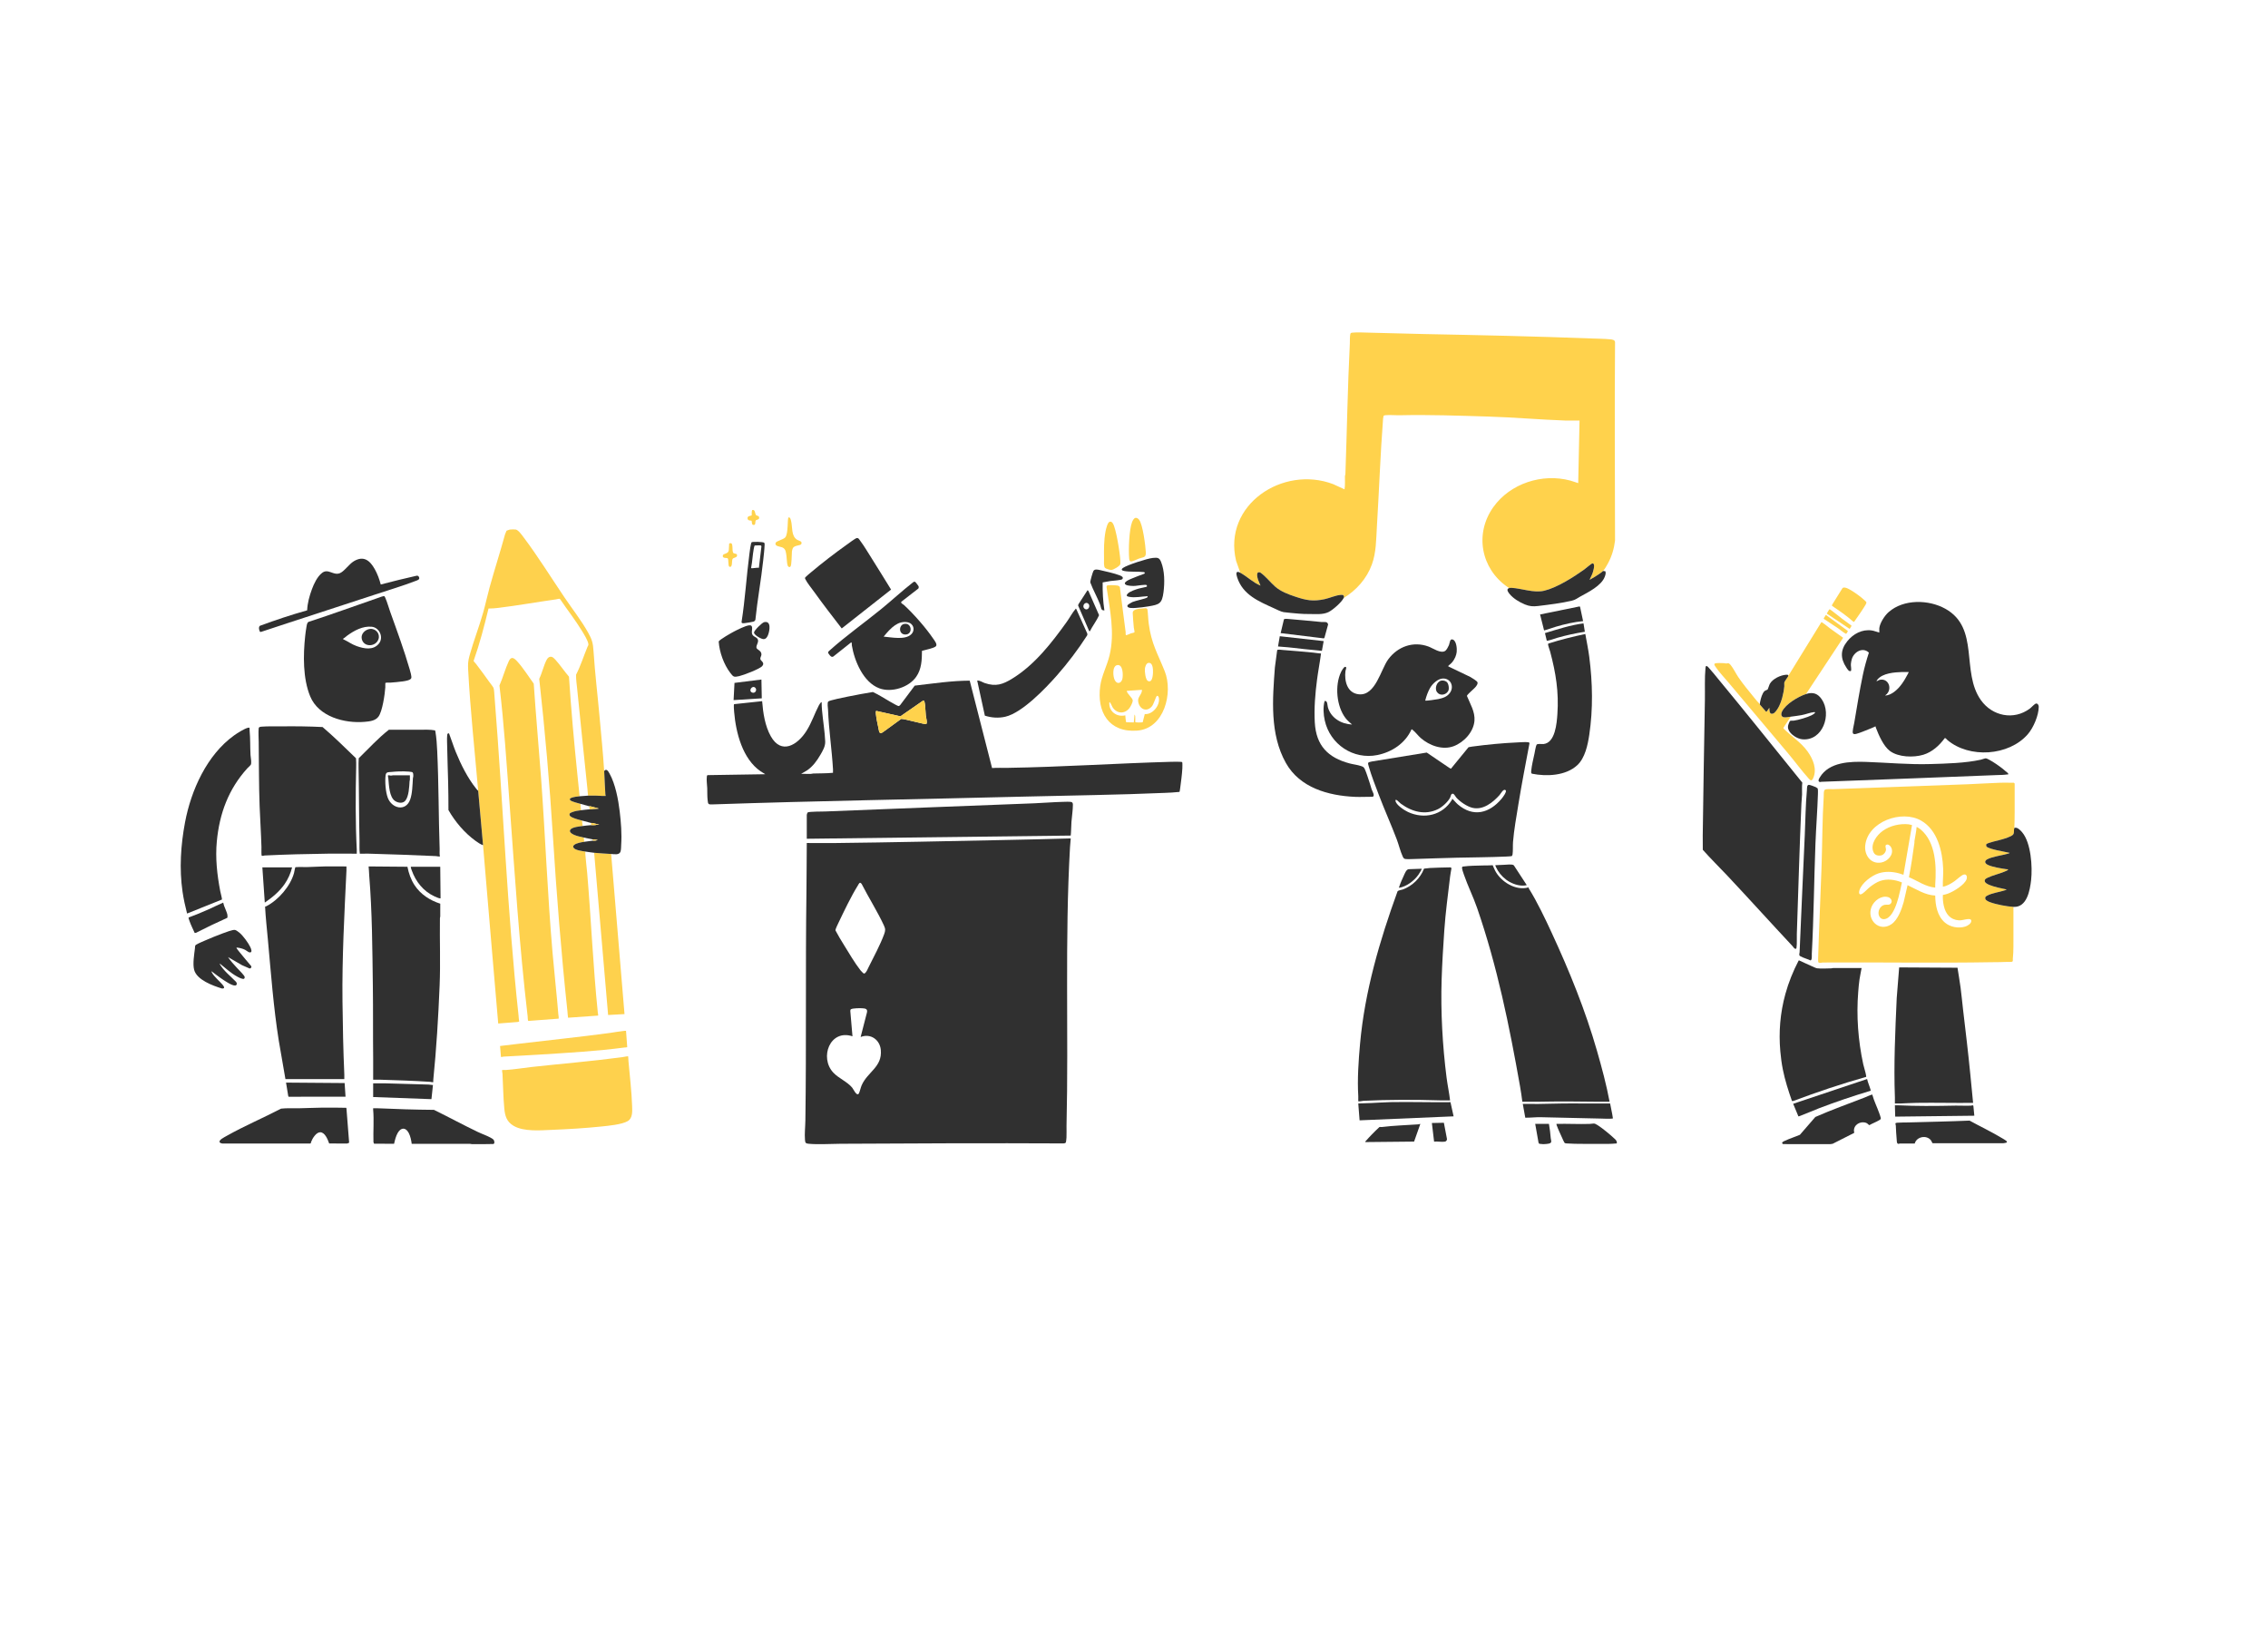<svg viewBox="0 0 1134 813.181" version="1.1" xmlns="http://www.w3.org/2000/svg" id="ARTWORK">
  
  <g>
    <path fill="#303030" d="M535.368,419.104l-.361,4.335c-2.639,46.283-.66,92.921-1.745,139.366-.044,1.892.091,3.902-.021,5.829-.025.434-.197,2.295-.34,2.497-.218.308-.786.455-1.156.439-37.126-.183-74.302-.043-111.43.177-4.91.029-11.217.437-15.96-.001-1.471-.136-1.736-.42-1.859-1.862-.273-3.199.145-6.566.191-9.749.543-37.979.011-76.174.531-114.165.113-8.219.085-16.338.169-24.561,4.753-.045,9.514.06,14.269.008,27.804-.306,55.63-.931,83.403-1.492,11.452-.231,22.861-.476,34.308-.819ZM432.899,486.038c.568-.667,1.055-1.883,1.466-2.699,2.436-4.826,5.857-11.296,7.675-16.252.701-1.911.75-2.691-.117-4.557-3.213-6.91-7.606-13.827-11.081-20.644-1.025-1.386-1.404-.064-1.974.851-3.367,5.403-6.905,12.847-9.688,18.67-.338.707-1.526,3.085-1.444,3.685,1.274,2.461,2.727,4.822,4.179,7.178,2.444,3.964,5.505,9.173,8.327,12.763.213.271,1.401,1.525,1.615,1.584.493.136.746-.232,1.042-.579ZM430.317,518.376l3.142-12.187c.461-1.935-.785-2.067-2.338-2.178-1.173-.084-4.612-.052-5.583.455-.406.212-.379.658-.373,1.06l1.076,12.497c-11.243-3.716-16.652,10.641-9.57,18.175,2.708,2.881,7.003,4.527,9.464,7.548.6.737,2.205,4.424,3.282,2.894.333-.473,1.003-3.19,1.4-4.095,2.986-6.809,10.387-9.143,9.594-17.694-.477-5.145-5.137-8.426-10.094-6.474Z"></path>
    <path fill="#303030" d="M484.855,340.24l11.178,43.686c2.566-.198,5.147-.053,7.721-.093,27.323-.423,54.679-2.279,82.008-3.03.743-.02,5.145-.097,5.333.173.158.227.1,2.608.075,3.112-.145,3.034-.679,6.686-1.062,9.751-.041.327-.264,1.948-.377,2.016-2.484.297-4.975.38-7.474.49-23.132,1.015-46.45,1.254-69.645,1.846-52.03,1.327-104.09,2.133-156.072,3.901-2.534.086-2.493.042-2.753-2.403-.197-1.854-.107-3.82-.172-5.678-.065-1.869-.445-3.972-.193-5.851.042-.309.059-.539.372-.692l28.866-.454-2.358-1.449c-9.031-6.233-12.354-19.232-13.229-29.662-.046-.548-.327-3.691-.013-3.91l14.006-1.496c.454,5.84,1.428,12.405,4.337,17.555,5.297,9.377,13.328,4.361,17.775-2.607,2.669-4.182,4.044-8.626,6.265-12.876.095-.182,1.076-1.889,1.384-1.538.004,1.322.064,2.67.179,3.987.444,5.08,1.391,10.574,1.592,15.603.099,2.488-1.213,4.649-2.448,6.765-1.701,2.917-3.723,5.711-6.529,7.648l-3.067,1.804c1.622-.033,3.255.048,4.878.009.419-.01.806-.179,1.226-.192,3.276-.104,6.576-.027,9.83-.356-.007-.554.05-1.128.017-1.683-.588-9.941-2.091-19.815-2.489-29.773-.035-.866-.496-3.546.121-4.182.603-.621,8.162-2.114,9.591-2.413,4.215-.882,8.462-1.624,12.71-2.334,1.339.612,2.636,1.353,3.918,2.072,1.226.688,8.263,5.021,8.977,4.957.289-.026.63-.368.824-.584l7.21-9.626c9.13-1.054,18.279-2.461,27.488-2.491ZM461.621,350.168l-11.395,7.902-12.121-2.711c-.29.213-.184,1.212-.149,1.588.189,2.032.818,5.018,1.266,7.064.325,1.485.334,3.342,2.24,1.983l9.148-6.636c1.628-.078,11.847,2.886,12.479,2.582.77-.37-.085-3.405-.174-4.265-.16-1.543-.161-3.247-.357-4.784-.092-.72-.174-2.84-.936-2.724Z"></path>
    <path fill="#303030" d="M403.389,407.314c.026-.207.276-1.052.425-1.17.647-.515,7.506-.449,8.883-.506,34.83-1.443,69.671-2.704,104.512-4.087,4.695-.186,9.459-.609,14.167-.715.958-.021,3.615-.155,4.358.086.639.207.716.843.714,1.43-.01,2.739-.527,5.761-.722,8.51-.161,2.268-.12,4.562-.355,6.824l-131.981,1.594v-11.966Z"></path>
    <path fill="#ffd24c" d="M553.482,292.747c.436-.434,4.529-.185,5.35-.032.42.078.975.409,1.119.83.97,7.49,1.867,14.989,2.876,22.473.048.353-.165,1.388.28,1.495.197.047,2.002-.781,2.417-.926.419-.146,1.608-.248,1.721-.594.093-.284-.301-1.801-.34-2.283-.186-2.282-.483-5.033-.541-7.275-.065-2.516,4.835-2.066,6.475-2.401.394.001.666.243.881.552.319,2.378.338,4.769.649,7.151,1.312,10.046,4.427,14.886,7.977,23.75,4.337,10.827-.238,28.726-13.753,29.731-14.232,1.058-20.272-9.353-18.468-22.381.707-5.106,3.416-10.111,4.646-15.206,2.734-11.327.17-22.836-1.491-34.152-.008-.231.041-.57.203-.732ZM574.117,331.386c-1.07.236-1.571,1.993-1.673,2.939-.137,1.268.28,5.411,1.478,6.043,2.632,1.387,2.662-4.329,2.553-5.744-.102-1.325-.531-3.642-2.359-3.238ZM558.712,332.45c-2.753.379-2.271,5.944-1.236,7.713,1.224,2.092,3.208,1.295,3.712-.791.434-1.798.346-7.311-2.476-6.922ZM567.611,358.031c.093.843,0,1.952,0,2.836,0,.445,3.253.276,3.727.184l1.049-4.091c3.934.321,7.721-4.378,7.051-8.105-.079-.438-.445-1.312-1.026-.937-.474.305-1.558,4.049-2.384,5.063-2.722,3.341-6.471,1.446-6.953-2.441-.279-2.244,2.014-3.515,1.901-5.716l-7.616.533c.182,1.515,3.062,3.582,3.02,4.868-.03.938-1.049,2.934-1.634,3.699-2.415,3.157-6.431,2.884-8.508-.467-.172-.278-1.195-2.825-1.559-2.427-.438,4.529,3.661,7.594,7.97,6.558-.002.534.242,3.269.52,3.469l3.723.067.365-3.89c.181-.051.344.721.352.797Z"></path>
    <path fill="#303030" d="M457.724,290.988c.182.153,1.512,1.875,1.571,2.063.125.396.101.761-.093,1.127l-8.507,6.598c-.597.63.935,1.321,1.414,1.765,4.865,4.511,10.756,11.21,14.491,16.699.566.832,2.233,2.861,1.371,3.788-.95,1.021-5.528,1.852-6.989,2.312-.022,4.562-.191,9.13-2.886,12.979-3.744,5.348-12.353,8.024-18.439,5.755-8.007-2.985-12.459-13.67-13.749-21.52-.085-.517.168-1.13-.286-1.483l-8.991,7.13c-.822.454-1.419-.245-1.9-.845-1.012-1.262-.863-1.375.267-2.384,7.949-7.098,17.341-13.774,25.678-20.573,5.203-4.244,10.357-9.022,15.599-13.108.463-.361.884-.779,1.449-.305ZM441.831,318.231c3.816.325,10.783,1.832,13.799-1.17,2.166-2.156,1.13-5.491-1.92-6.018-2.261-.39-4.312.223-6.162,1.476-2.155,1.46-4.094,3.713-5.717,5.711Z"></path>
    <path fill="#303030" d="M428.319,268.981c.961-.209,1.359.772,1.859,1.437,1.945,2.586,3.766,5.723,5.526,8.475,3.345,5.231,6.533,10.571,9.834,15.829l-24.675,19.421c-4.641-5.997-9.297-12.028-13.722-18.191-1.246-1.736-3.579-4.585-4.433-6.377-.109-.229-.24-.394-.211-.675.039-.38,2.441-2.335,2.933-2.75,5.614-4.736,12.007-9.641,17.992-13.905.85-.606,4.194-3.112,4.896-3.264Z"></path>
    <path fill="#303030" d="M488.6,340.215c1.39-.125,2.547.826,3.802,1.248,5.535,1.86,8.995.67,13.722-2.238,11.24-6.917,19.666-17.788,27.264-28.382,1.391-1.94,2.879-4.724,4.381-6.43.177-.201.153-.247.347-.008l5.496,12.232c.142.335.123.696-.054,1.015-4.542,7.049-9.636,13.794-15.184,20.084-5.688,6.449-17.344,18.619-25.713,20.538-3.439.789-6.887.534-10.235-.526l-3.827-17.533Z"></path>
    <path fill="#303030" d="M374.468,312.6c2.326-.336,1.431,2.193,1.447,3.415.032,2.458,2.3,2.094,2.979,3.596.634,1.404-.909,2.845-.661,4.198.182.993,2.678,1.409,2.471,3.532-.067.682-.651,1.374-.526,2.139.15.921,2.409,1.731.963,3.452-1.258,1.498-9.453,4.582-11.588,5.068-2.63.599-2.86.388-4.401-1.627-3.243-4.242-5.436-10.351-5.802-15.668.249-.909,6.526-4.431,7.717-5.047,1.83-.947,5.462-2.778,7.4-3.058Z"></path>
    <path fill="#303030" d="M573.811,298.024c-3.079.119-6.15.914-9.253.307-1.117-.218-1.616-.523-.736-1.53,1.049-1.199,4.027-2.13,5.562-2.589.556-.166,3.933-.823,4.067-.984.062-.075.021-.58-.07-.713-.345-.504-4.967.316-5.859.365-1.136.062-3.593.005-4.564-.571-2.066-1.225,2.4-2.86,3.243-3.233,1.919-.85,3.932-1.508,5.891-2.26.621-.389.328-.783-.308-.857-3.084-.358-6.683.038-9.736-.539-1.174-.222-1.648-.755-.517-1.549,2.09-1.468,12.24-4.731,14.873-4.972,2.349-.215,3.244-.222,4.146,2.013,1.804,4.469,1.819,10.329,1.214,15.051-.742,5.794-2.075,6.251-7.559,7.15-1.906.312-4.413.674-6.319.768-.937.046-4.634.439-4.147-1.3.088-.313,2.03-1.438,2.459-1.63,1.442-.647,6.805-1.706,7.438-2.307.221-.21.202-.335.177-.619Z"></path>
    <path fill="#303030" d="M382.089,271.296c.177.173.234.67.224.926-.097,2.621-.437,5.37-.717,7.984-1.058,9.889-2.895,19.701-3.901,29.602-.123.457-.561.819-1.008.941-.833.227-3.326.636-4.23.729-.632.065-1.758.244-1.673-.592,1.784-11.289,2.438-22.695,3.927-34.024.118-.901.658-5.441,1.112-5.801.435-.345,5.778-.239,6.266.236ZM380.447,272.673c-.437-.134-2.363,0-3.012,0-.275,0-.512,1.434-.568,1.736-.567,3.076-.668,6.271-1.294,9.344-.111.413.531.285.806.273,1.005-.044,2.029-.306,3.075-.205l1.265-10.708c.007-.159-.143-.402-.272-.441Z"></path>
    <path fill="#ffd24c" d="M554.805,260.831c.738-.223,1.134.139,1.545.686,1.682,2.236,3.695,15.47,3.828,18.683.02.48.07,1.35-.011,1.776-.183.964-3.486,2.91-4.511,2.945-.614.021-2.633-.605-3.098-.995-.798-.67-.529-3.51-.543-4.612-.057-4.489-.097-9.31.769-13.768.198-1.017.959-4.394,2.022-4.715Z"></path>
    <path fill="#ffd24c" d="M567.741,258.873c.726-.132,1.407.419,1.817.948,1.85,2.383,3.203,13.03,3.364,16.31.137,2.787-1.374,2.298-3.455,3.099-.86.331-3.353,1.537-4.063,1.423-.676-.108-.763-.952-.813-1.502-.38-4.151-.044-14.448,1.466-18.224.272-.68.882-1.908,1.682-2.053Z"></path>
    <path fill="#303030" d="M380.712,339.683l.179,9.396-14.096.896.452-8.61,13.465-1.683ZM377.651,343.81c-1.443-1.441-3.481,1.288-1.822,2.266,1.593.939,2.96-1.13,1.822-2.266Z"></path>
    <path fill="#303030" d="M551.332,291.128c-.077,4.678.162,9.368.866,13.985-1.879.157-1.608-1.518-2.092-2.78-1.425-3.717-3.57-7.41-4.959-11.183-.09-.655,1.207-5.177,1.584-5.779.64-1.022,2.2-.634,3.201-.414,2.588.569,7.46,1.693,9.8,2.603.768.298,2.326.917,1.406,1.947-.5.56-4.74.763-5.814.917-1.328.191-2.664.501-3.991.703Z"></path>
    <path fill="#303030" d="M544.932,315.572l-.392-.225-5.466-12.632.111-.607,4.6-7.098.451.433,5.292,12.064c-1.226,2.849-3.216,5.292-4.596,8.065ZM544.171,301.803c-1.571-1.436-3.446,1.175-1.933,2.427,1.687,1.397,3.212-1.258,1.933-2.427Z"></path>
    <path fill="#ffd24c" d="M395.195,283.265c-.574.494-1.163-.013-1.368-.581-.412-1.141-.381-3.386-.591-4.727-.266-1.696-.247-3.442-1.949-4.254-1.127-.538-4.27-.532-3.397-2.446.371-.813,3.733-1.558,4.691-2.575,1.699-1.804,1.026-9.879,1.702-10.026.841-.182,1.051.969,1.224,1.605.843,3.098-.054,7.774,3.151,9.611.833.477,2.675.657,1.985,2.092-.393.816-3.401.552-4.2,2.001-.193.349-.429,1.244-.475,1.651-.144,1.269-.067,7.04-.772,7.648Z"></path>
    <path fill="#303030" d="M382.078,311.003c3.61-.826,2.773,4.091,2.051,6.128-.396,1.117-1.039,2.39-2.435,2.352-1.102-.03-4.687-2.042-4.688-3.289-.001-.986,4.015-4.95,5.072-5.191Z"></path>
    <path fill="#ffd24c" d="M363.845,279.091c-.542-.393-2.668.203-2.447-1.355.174-1.224,2.719-.64,3.001-2.687.138-1.002.055-2.288.182-3.332,2.661-1.337.954,4.08,2.254,4.827.684.393,1.888-.017,1.655,1.351-.155.908-1.773.783-2.206,1.523-.528.902.169,4.472-1.579,3.872-.765-.263-.302-3.795-.86-4.199Z"></path>
    <path fill="#ffd24c" d="M377.924,260.131c-.538.569.24,2.573-1.374,2.265-.828-.158-.507-1.917-.822-2.109-.279-.17-1.609.121-1.894-.861-.492-1.698,1.775-1.496,2.022-1.815.084-.108-.185-2.545.365-2.675,1.39-.33,1.255,1.823,1.753,2.484.387.514,1.296.177,1.565,1.108.369,1.276-1.2,1.163-1.615,1.603Z"></path>
    <path fill="#ffd24c" d="M461.621,350.168c.762-.116.844,2.003.936,2.724.196,1.537.197,3.24.357,4.784.089.86.944,3.895.174,4.265-.632.304-10.851-2.659-12.479-2.582l-9.148,6.636c-1.905,1.358-1.915-.498-2.24-1.983-.448-2.046-1.077-5.032-1.266-7.064-.035-.376-.141-1.375.149-1.588l12.121,2.711,11.395-7.902Z"></path>
    <path fill="#303030" d="M452.058,311.892c3.973-.809,4.507,5.468.489,5.289-3.377-.15-3.159-4.745-.489-5.289Z"></path>
  </g>
  <g>
    <path fill="#ffd24c" d="M801.528,285.423c-.86.867-3.113,2.283-4.229,2.978-.827.515-1.7.957-2.535,1.455l1.33-2.882c.414-.99,1.512-4.542.571-5.226-.167-.121-.37-.13-.568-.107-.374.043-3.353,2.593-4.032,3.078-5.341,3.816-13.661,9.096-20.017,10.586-5.176,1.214-11.183-1.172-16.31-1.465-.4-.023-1.092.06-1.44.233.121-.507-.268-.459-.553-.656-13.285-9.209-16.554-26.604-7.077-39.917,8.459-11.883,24.5-17.035,38.5-13.268,1.331.358,2.618.894,3.941,1.269l.667-31.277c-2.323-.063-4.666.087-6.99.005-12.914-.455-25.826-1.615-38.794-2.005-14.601-.439-29.308-.977-43.897-.651-2.34.052-5.069-.233-7.334-.017-.336.032-.657.118-.957.265-.02.474-.224.933-.26,1.403-1.374,18.044-1.994,36.111-3.096,54.131-.386,6.302-.312,12.778-2.496,18.798-2.566,7.077-7.759,12.921-14.139,16.8.299-.619.242-.912-.215-1.449-.28-.184-1.081-.138-1.452-.106-2.354.204-5.414,1.59-7.862,2.115-5.814,1.245-9.175.576-14.698-1.277-3.441-1.155-7.175-2.532-9.925-4.933-2.554-2.23-4.695-5.135-7.52-7.117-2.303-.776-1.528,2.304-1.131,3.571l1.23,2.983c-3.702-1.516-6.631-4.51-10.09-6.43l-2.108-5.988c-6.665-27.978,23.367-47.829,48.508-38.324l5.706,2.61c.403-2.155.148-4.362.218-6.548.012-.377.216-.724.23-1.101.79-21.74,1.112-43.511,2.217-65.215.083-1.624-.069-3.234.256-4.846.192-.466.487-.553.949-.604,2.414-.263,6.13-.05,8.669.001,8.892.178,17.903.507,26.815.68,28.023.545,56.072,1.153,84.036,2.218,3.192.122,6.375.124,9.542.436.951.094,2.285.267,2.337,1.433-.267,33.082-.041,66.076-.007,99.169-.474,4.007-1.596,7.804-3.511,11.35-.552,1.021-1.712,3.067-2.48,3.841Z"></path>
    <g>
      <path fill="#303030" d="M764.265,443.59c.045.196.075.412.183.587,4.185,6.743,8.055,14.868,11.401,22.099,8.904,19.247,16.836,38.732,22.688,59.154,2.411,8.413,4.641,16.677,6.259,25.284-2.306.026-4.536.051-6.931.01-9.541-.164-19.051-.179-28.589.006-2.698.052-5.407-.061-8.103-.01-.324-2.544-.691-5.097-1.139-7.623-5.398-30.462-11.368-59.93-21.473-89.207-1.948-5.645-4.681-11.084-6.605-16.683-.261-.759-1.229-3.273-.842-3.844l.262-.18c3.814-.498,6.26-.423,10.098-.552.996-.034,3.613,0,4.882-.115.263.699.972,2.258,1.25,2.788,2.895,5.528,10.335,10.142,16.659,8.287Z"></path>
      <path fill="#303030" d="M725.031,550.054c-1.659-.041-3.333.055-4.994.004-12.643-.388-25.736-.404-38.359.213-.778.038-1.67.416-2.546.227-.04-.845.057-1.71.005-2.556-.521-8.457.127-17.71.888-26.165,2.36-26.235,9.809-51.582,18.738-76.193.36-.564,1.867-.675,2.604-.944,4.838-1.765,8.809-5.671,10.664-10.434.8-.025,2.046-.255,2.845-.307,3.449-.225,6.227-.192,10.055-.31.426-.013.745.053.779.565-.202,1.329-.505,2.678-.661,4.01-1.05,8.946-2.28,17.877-2.896,26.827-.561,8.15-1.077,16.442-1.339,24.614-.514,16.052.436,33.116,2.462,49.008.487,3.824,1.316,7.612,1.756,11.442Z"></path>
      <path fill="#303030" d="M758.903,371.105c1.485-.067,3.87-.26,5.266-.062.175.025.345.055.454.212l.11.345c-1.901,10.12-3.88,20.246-5.532,30.413-.986,6.063-2.199,12.757-2.688,18.827-.153,1.896.03,4.407-.227,6.206-.038.265-.212.765-.426.904-.107.07-1.815.183-2.699.221-8.069.351-16.523.404-24.678.577-7.091.15-14.229.442-21.291.647-1.294.038-3.229.136-4.457.001-.715-.079-1.028-.497-1.322-1.118-1.201-2.542-2.01-5.988-3.043-8.713-2.837-7.485-6.158-14.801-8.986-22.287-1.639-4.338-3.76-9.692-4.99-14.084-.571-2.038-.699-2.086,1.56-2.552l27.41-4.456,11.228,7.608.867.48,8.802-10.76c.425-.079,1.329-.254,1.756-.31,7.778-1.036,15.094-1.749,22.887-2.099ZM726.141,399.217c.963.914,1.757,2.013,2.772,2.882,7.65,6.548,15.714,4.496,21.837-2.773.672-.798,2.504-3.221,2.196-4.187-1.187-1.23-2.447,1.485-3.187,2.308-3.308,3.681-8.176,7.605-13.478,6.375-2.749-.638-6.287-3.055-8.144-5.162-.422-.479-1.076-1.842-1.67-1.897-1.056-.097-1.055,1.281-1.392,1.942-1.069,2.095-3.92,4.689-6.021,5.733-6.447,3.203-13.092,1.36-18.619-2.687-.501-.367-1.727-1.683-2.146-1.846-.349-.136-.556-.134-.538.314.081,2.055,4.541,4.89,6.285,5.693,8.068,3.715,17.264,1.618,21.93-6.095.106-.176.173-.394.175-.601Z"></path>
      <path fill="#303030" d="M724.144,333.113l11.017,5.285c.747.551,3.509,1.939,3.627,2.82.079.589-.322,1.308-.672,1.77-.757.998-1.801,1.801-2.668,2.655-.393.388-1.993,1.85-1.994,2.218,1.628,4,4.13,7.951,3.777,12.431-.441,5.601-5.268,10.779-10.365,12.7-5.625,2.12-12.136-.293-16.473-4.048-1.369-1.185-2.712-3.062-4.095-4.111-.192-.145-.22-.304-.554-.22-3.064,6.893-9.74,11.328-17.023,12.807-12.076,2.454-23.67-5.33-26.332-17.239-.69-3.089-.904-6.689-.093-9.751,1.521-.348,1.336,1.978,1.643,3.099,1.466,5.364,6.746,8.443,12.091,8.643-1.115-1.003-2.271-1.926-3.199-3.12-4.599-5.915-5.528-16.424-2.313-23.133.306-.638,1.365-2.578,2.071-2.591,1.03-.019.205,1.547.133,2.134-.611,4.961.849,11.052,6.764,11.607,8.291.778,10.922-12.469,14.632-17.487,4.735-6.405,12.502-9.199,20.109-6.397,2.311.851,6.182,3.724,8.444,2.132.59-.415,1.518-2.123,1.806-2.852.448-1.135.418-3.466,2.05-2.712,1.704.788,2.002,4.5,1.814,6.134-.183,1.59-.83,3.547-2.527,5.457-.743.836-1.973,1.503-1.668,1.768ZM712.614,350.194c.271.261,5.652-.549,6.482-.724,2.287-.48,4.365-1.105,5.813-3.057,2.273-3.064.576-7.26-3.355-7.239-2.626.014-5.383,2.674-6.586,4.836-1.072,1.927-1.82,4.055-2.354,6.184Z"></path>
      <path fill="#303030" d="M660.508,326.682c-.56,4.342-1.408,8.653-1.978,12.995-.921,7.006-1.541,14.424-1.131,21.502.668,11.541,6.574,17.578,17.468,20.456,1.835.485,3.794.671,5.598,1.276.929.312,1.436.496,1.885,1.441.906,1.907,1.825,5.091,2.556,7.203.341.987.579,2.053.928,3.064.289.835,1.84,3.271.465,3.672-2.933-.031-5.905.175-8.835.043-13.363-.604-27.557-4.551-34.516-16.932-8.111-14.432-6.682-31.853-5.507-47.737l1.144-8.616c.13-.546,2.107-.188,2.737-.136,5.115.42,10.24.8,15.31,1.321,1.285.132,2.583.385,3.876.449Z"></path>
      <path fill="#303030" d="M792.657,316.921c.67,3.802,1.485,7.608,1.979,11.443,1.661,12.91,1.935,26.057-.005,38.998-.757,5.052-2.117,11.514-5.958,15.112-5.71,5.349-15.4,5.766-22.695,4.282l-.344-.321c-.069-.428-.047-.858-.006-1.286.242-2.556,1.044-5.818,1.596-8.383.21-.974.666-3.838,1.064-4.481.41-.662,2.571-.264,3.421-.348,5.97-.588,6.674-10.523,6.984-14.973.77-11.061-.78-20.582-3.613-31.22-.201-.754-1.183-3.297-1.033-3.809.05-.17.192-.273.36-.315,5.996-1.885,12.1-3.393,18.25-4.7Z"></path>
      <path fill="#303030" d="M620.152,286.311c3.459,1.92,6.388,4.914,10.09,6.43l-1.23-2.983c-.397-1.267-1.171-4.347,1.131-3.571,2.825,1.981,4.965,4.886,7.52,7.117,2.75,2.401,6.483,3.778,9.925,4.933,5.523,1.854,8.884,2.523,14.698,1.277,2.449-.524,5.509-1.911,7.862-2.115.371-.032,1.173-.079,1.452.106.457.537.514.83.215,1.449-1.032,2.136-5.382,5.936-7.53,6.996-2.808,1.385-6.368.983-9.436.985-1.984.002-3.514-.007-5.556-.2-2.405-.227-5.1-.406-7.466-.738-1.298-.182-3.47-1.317-4.754-1.899-7.691-3.489-15.655-6.735-18.478-15.453-.547-1.689-.857-3.675,1.558-2.334Z"></path>
      <path fill="#303030" d="M801.528,285.423l1.126.129c.399.784.059,1.85-.23,2.652-1.669,4.634-8.404,7.855-12.496,10.125-1.443.8-2.126,1.474-3.863,1.903-5.018,1.239-11.831,2.069-17.039,2.696-2.47.298-4.195.184-6.521-.759-2.735-1.109-5.906-3.003-7.76-5.324-.599-.749-1.688-2.152-.445-2.771.348-.173,1.04-.256,1.44-.233,5.127.293,11.134,2.679,16.31,1.465,6.355-1.491,14.675-6.771,20.017-10.586.678-.484,3.657-3.035,4.032-3.078.198-.023.4-.014.568.107.941.683-.157,4.236-.571,5.226l-1.33,2.882c.836-.499,1.709-.941,2.535-1.455,1.116-.695,3.369-2.112,4.229-2.978Z"></path>
      <path fill="#303030" d="M725.238,550.956l1.567,7.083-47.007,1.997-.665-8.429,6.324-.218c3.198-.11,6.54-.4,9.741-.458,10.005-.183,20.037.147,30.041.025Z"></path>
      <path fill="#303030" d="M805.061,551.621c.4,2.326,1.008,4.647,1.329,6.989.028.203.118.512-.102.54-1.547.194-4.117.046-5.762.003-9.947-.265-19.965-.403-29.919-.68-2.694-.075-5.283.283-7.967.243l-1.246-6.887c2.622-.055,5.258.067,7.882.01,7.689-.168,15.372-.345,23.039-.222,4.246.068,8.503-.085,12.746.004Z"></path>
      <path fill="#303030" d="M808.403,571.571c-3.038.311-6.147.282-9.214.232-5.127-.083-10.631.134-15.742-.222-.391-.027-.975-.032-1.223-.38-.303-.424-.874-1.785-1.137-2.361-.851-1.863-2.082-4.483-2.741-6.353-.082-.232-.138-.427-.099-.676,5.497-.149,11.033.194,16.529.01,2.171-.073,2.066-.67,4.163.694,2.436,1.584,6.238,4.703,8.359,6.721.721.686,1.276,1.227,1.105,2.334Z"></path>
      <path fill="#303030" d="M710.173,561.811l-3.127,8.849-24.366.244c-.093-.379.145-.442.331-.665.798-.957,1.996-2.178,2.878-3.11,1.217-1.287,2.522-2.514,3.812-3.728.418-.123.88.02,1.298-.033,5.94-.74,12.187-.914,18.184-1.329.351-.024.642-.222.99-.229Z"></path>
      <path fill="#303030" d="M640.328,316.478l1.645-6.894c.373-.309,1.29-.244,1.797-.207,5.682.419,11.384,1.064,17.064,1.56,1.258.11,2.885-.478,3.22,1.228l-1.815,6.601-.316.354-21.595-2.643Z"></path>
      <path fill="#303030" d="M791.55,310.488c-4.557.429-9.139,1.491-13.528,2.771-2.007.585-3.965,1.39-5.977,1.883l-2.004-7.98,19.624-4.003.349.106,1.536,7.223Z"></path>
      <path fill="#303030" d="M661.837,320.472l-.887,4.879c-2.976-.281-5.973-.594-8.962-.904-3.526-.366-7.086-.861-10.656-1.096-.771-.051-1.55-.153-2.321-.194l.881-5.12,21.946,2.436Z"></path>
      <path fill="#303030" d="M756.904,432.548l6.486,9.922c-2.873.69-6.118-.241-8.652-1.657-2.337-1.306-4.463-3.397-5.854-5.678-.189-.309-1.372-2.518-1.236-2.645,1.587-.045,3.04-.162,4.628-.206,1.015-.028,3.847-.439,4.628.264Z"></path>
      <path fill="#303030" d="M791.753,311.618l.673,4.184c-4.639.727-9.222,1.731-13.738,3.004-.741.209-5.035,1.762-5.309,1.433l-.898-3.76c6.334-1.905,12.693-4.023,19.273-4.861Z"></path>
      <path fill="#303030" d="M774.476,561.81c.434,2.377.68,4.792.904,7.192.095,1.018.754,2.082-.579,2.561-.632.227-2.444.388-3.137.383-.33-.003-1.712-.117-1.926-.183-.271-.083-.381-.392-.484-.625l-1.652-9.327h6.874Z"></path>
      <path fill="#303030" d="M717.048,570.683l-1.11-9.317,6.001-.124,1.529,8.024c.164.617-.414,1.318-.989,1.416-1.563.268-3.788-.197-5.432 0Z"></path>
      <path fill="#303030" d="M710.839,434.265c.204.194-1.429,2.732-1.683,3.085-2.16,3.008-5.93,5.853-9.624,6.452-.085-.336.092-.549.178-.818.501-1.566,1.508-3.797,2.218-5.323.483-1.037,1.175-2.99,2.379-3.166l6.532-.23Z"></path>
      <path fill="#303030" d="M723.419,340.938c.911.848,1.286,3.386.695,4.458-1.134,2.059-4.165,2.603-5.613.572-1.349-1.892-.078-5.36,2.219-5.754,1.237-.212,2.292.345,2.699.724Z"></path>
    </g>
  </g>
  <g>
    <path fill="#fed14d" d="M302.085,385.426c.238,3.924.324,7.857.601,11.776.018.248.154.437.158.677-.478-.025-.968.035-1.446.005-2.422-.155-4.912-.255-7.357-.156-.173-1.076-.197-2.173-.313-3.256-1.796-16.722-3.418-33.461-5.142-50.136-.24-2.323-.602-4.721-.547-7.059,2.305-4.497,3.802-9.347,5.736-14.004.264-.636.543-.606.385-1.524-.293-1.704-2.231-4.825-3.182-6.383-3.334-5.464-7.326-10.52-10.897-15.826l-.255-.203c-.37-.11-1.353.207-1.81.272-9.602,1.358-19.215,3.083-28.836,4.255-1.637.199-3.264.36-4.916.321-2.129,8.827-4.438,17.624-7.454,26.188.022.238.985,1.21,1.223,1.521,2.18,2.843,4.36,5.825,6.439,8.745.663.932,1.768,2.257,2.28,3.186.297.539.472,3.877.544,4.771,4.27,53.018,6.25,106.151,11.977,159.022.108,1,.122,2.026.318,3.023l-.836.238-9.643.755-3.04-35.458c-1.536-17.918-3-35.782-4.549-53.691-.784-9.068-1.642-18.121-2.429-27.185-1.738-20.032-3.964-40.488-5.013-60.516-.147-2.801-.066-4.351.685-7.069,2.006-7.258,4.784-14.32,6.835-21.561,1.166-4.116,2.045-8.33,3.183-12.458,2.451-8.893,5.306-17.678,7.741-26.577l.75-1.832c.593-.164,1.24-.516,1.844-.585.625-.071,2.114-.094,2.718-.006,1.286.188,3.006,2.617,3.787,3.652,7.261,9.624,13.836,20.251,20.604,30.26,3.902,5.771,8.45,11.551,11.842,17.614,1.991,3.559,2.433,5.206,2.699,9.297.717,11.023,2.049,21.991,3.03,32.962.797,8.921,1.748,18.065,2.287,26.947Z"></path>
    <path fill="#303030" d="M142.715,539.423c-1.018-6.42-2.306-12.804-3.327-19.223-2.679-16.832-3.909-33.802-5.467-50.722-.498-5.408-1.097-10.811-1.383-16.231.015-.098.479-.157.672-.257,6.017-3.124,11.976-9.99,13.796-16.569.142-.513.505-2.793.708-2.936,1.986-.156,4.01-.022,6.009-.062,2.845-.057,5.795-.273,8.64-.315,3.618-.053,7.243.055,10.86.006-.029.681.036,1.374.004,2.055-1.036,21.718-2.227,43.419-1.984,65.307.136,12.221.376,24.563.922,36.741.033.732-.033,1.475-.004,2.207h-29.445Z"></path>
    <path fill="#303030" d="M203.718,433.278c.641,3.26,1.753,6.462,3.587,9.244,3.02,4.578,7.648,7.543,12.826,9.211-.044,2.121.031,4.247-.003,6.368-.005.285-.158.559-.163.9-.155,11.223.308,22.393-.149,33.566-.648,15.823-1.603,31.643-3.187,47.383-.032.32.029.668.005.992-.557.121-1.094-.124-1.59-.157-8.261-.541-16.598-.803-24.892-1.063-1.188-.037-2.385.036-3.572.005-.035-3.366.046-6.739.007-10.107-.141-12.227.002-24.504-.163-36.741-.25-18.541-.316-36.854-1.822-55.281-.122-1.492-.095-2.997-.299-4.484l19.415.164Z"></path>
    <path fill="#303030" d="M178.384,426.735c-4.78.052-9.569-.068-14.351-.007-10.549.134-21.206.401-31.72.914-.478.023-1.074.392-1.522.013-.158-1.44-.022-2.897-.063-4.341-.19-6.75-.652-13.464-.911-20.199-.412-10.725-.312-21.583-.464-32.34-.028-1.984-.208-4.807-.003-6.694.079-.726.789-.776,1.445-.832,2.987-.253,6.93-.119,10.015-.155,6.834-.079,13.684.004,20.473.335,5.797,4.96,11.235,10.302,16.721,15.617.104,1.418.115,2.902.081,4.337-.317,13.661-.391,27.84.301,41.449.032.631-.032,1.273-.004,1.903Z"></path>
    <path fill="#fed14d" d="M279.318,509.201l-15.184,1.145c-.277-.198-.258-1.85-.308-2.275-4.187-35.606-6.467-71.345-9.101-107.074-1.435-19.46-2.699-38.935-5.002-58.335,1.722-3.874,2.886-8.361,4.674-12.166,1.205-2.565,2.615-1.613,4.128.029,3.084,3.347,5.661,7.558,8.348,11.239,1.033,15.569,2.486,31.22,3.633,46.786,2.153,29.233,3.232,58.536,5.773,87.776.888,10.217,2.054,20.455,2.884,30.678.057.704.275,1.438.157,2.198Z"></path>
    <path fill="#fed14d" d="M289.791,398.031c-1.201.118-2.91.336-4.027.754-.752.282-1.248.73-.451,1.373.741.599,3.84,1.364,4.934,1.669-.021,1.065.105,2.142.304,3.189-.752.109-1.575.189-2.315.342-.683.14-3.234.773-3.429,1.428-.347,1.165.974,1.689,1.845,2.056,1.343.566,2.941.956,4.355,1.338l.304,2.734c-1.555.191-4.795.5-5.925,1.589-1.3,1.252.647,2.385,1.722,2.845,1.387.594,3.316,1.005,4.81,1.338l.152,2.126c-1.35.206-3.925.64-4.933,1.519-.526.459-.74.731-.359,1.421.696,1.261,4.53,1.716,5.898,1.919.028.476-.039.972-.004,1.447.224,3.075.658,6.176.919,9.255,1.971,23.252,2.937,46.623,5.317,69.855.046.453.253.936.143,1.453l-15.024,1.06c-.18-1.074-.2-2.171-.316-3.253-3.129-29.261-5.433-58.457-7.281-87.786-1.651-26.209-3.91-52.249-6.822-78.366,1.438-2.954,2.215-6.627,3.709-9.501.521-1.002,1.338-1.745,2.557-1.483.604.13,1.573,1.153,2.006,1.637,2.297,2.571,4.337,5.645,6.607,8.273,1.06,16.489,2.576,32.936,4.247,49.361l1.058,10.408Z"></path>
    <path fill="#303030" d="M192.665,341.397c-.065.723.038,1.47-.009,2.193-.221,3.416-1.436,11.965-3.425,14.645-1.564,2.107-4.391,2.375-6.82,2.592-10.094.902-23.125-2.536-27.325-12.761-3.691-8.986-3.51-20.624-2.495-30.137.15-1.405.363-3.009.614-4.398.153-.849.273-2.335,1.114-2.682,11.775-3.817,23.403-8.083,35.104-12.107.707-.243,1.728-.659,2.431-.768.484-.075.694.621.873,1.037.934,2.168,1.585,4.639,2.388,6.875,3.391,9.449,6.964,19.171,9.758,28.812.268.926,1.027,3.462.764,4.264-.366,1.117-3.206,1.504-4.268,1.652-1.955.274-4.248.475-6.209.622-.829.062-1.705-.158-2.495.161ZM171.553,319.513c2.364,1.072,4.292,2.578,6.789,3.459,3.664,1.294,8.21,2.229,11.049-1.177,2.584-3.1.384-8.107-3.505-8.498-4.539-.456-8.805,1.915-12.348,4.481-.594.43-1.249,1.123-1.887,1.427-.175.084-.105.144-.098.306Z"></path>
    <path fill="#303030" d="M217.516,365.102c.078.161.14.334.171.512.554,3.232.759,6.462.915,9.717.778,16.299.661,32.724,1.223,49.045.043,1.239-.147,2.523.147,3.725-.691.139-1.427-.129-2.044-.156-11.167-.485-22.358-.934-33.544-1.215-1.492-.037-2.992.036-4.482.005-.27-2.076-.099-4.202-.147-6.308-.278-12.106-.215-24.311-.467-36.438-.034-1.638-.022-3.323.081-4.944,4.941-4.834,9.61-9.975,15.052-14.25,4.193-.046,8.387-.025,12.581-.017.919.002,1.802-.004,2.718.001,2.607.013,5.25-.16,7.796.323ZM199.444,385.616c-1.257.036-2.574.149-3.828.27-1.317.128-2.578-.128-2.805,1.597-.408,3.102-.041,8.399,1.09,11.348,2.041,5.324,8.928,7.013,11.162.911,1.142-3.118,1.169-7.441,1.396-10.752.018-.262.148-.492.161-.751.035-.714.156-2.147-.717-2.329-.328-.068-.989-.158-1.332-.186-1.682-.134-3.431-.158-5.127-.109Z"></path>
    <path fill="#fed14d" d="M314.076,528.032c.11.774.081,1.595.148,2.359.643,7.399,1.599,15.058,1.83,22.468.081,2.613.356,6.036-2.175,7.553-2.882,1.727-9.787,2.357-13.226,2.712-8.075.835-16.334,1.327-24.45,1.657-5.776.234-14.282,1.027-19.397-1.997-3.443-2.035-4.301-4.87-4.661-8.701-.541-5.772-.578-11.544-.902-17.322-.033-.582-.287-1.244-.157-1.895.578-.029,1.172.041,1.75.005,4.306-.265,8.762-1.041,13.058-1.514,14.988-1.651,30.064-2.868,45.06-4.878.429-.058,3.016-.565,3.121-.447Z"></path>
    <path fill="#303030" d="M110.981,449.656l-17.442,6.998c-.913-3.58-1.733-7.207-2.265-10.871-1.674-11.527-.906-23.292,1.243-34.726,3.019-16.064,10.983-33.759,24.56-43.464,1.572-1.124,5.167-3.412,6.961-3.817,1.119-.253.688.609.763,1.38.393,4.039.229,8.235.455,12.302.046.836.275,1.893.312,2.725.022.485.064,1.36-.033,1.798-.118.532-1.434,1.591-1.873,2.075-9.426,10.41-13.925,22.576-15.255,36.524-.792,8.31.134,16.679,1.712,24.873.113.587,1.009,3.993.861,4.203Z"></path>
    <path fill="#303030" d="M164.588,571.602c-.67-1.886-2.074-5.611-4.494-5.611-2.037-0-3.935,3.172-4.555,4.867-.116.318-.003.74-.45.765l-43.872.001c-2.089-.305-1.707-1.428-.277-2.411.779-.535,1.838-1.097,2.681-1.57,8.664-4.867,18.094-8.862,26.922-13.46,2.845-.333,5.751-.128,8.628-.176,3.907-.066,7.918-.277,11.828-.315,4.022-.04,8.074-.012,12.082.074l.146.309,1.346,17.148-.966.401-9.019-.021Z"></path>
    <path fill="#303030" d="M205.856,571.771c-.234-1.75-.653-3.845-1.489-5.42-1.523-2.868-3.833-2.864-5.466-.096-.975,1.653-1.431,3.651-1.862,5.503l-10.011-.057-.303-.76c-.179-5.395.329-10.89-.15-16.252-.02-.227.016-.462.004-.688.731.029,1.474-.037,2.206-.004,9.376.422,18.771.722,28.198.793,7.379,3.6,14.595,7.556,22.008,11.087,2.1,1,4.612,1.826,6.584,2.98.759.444,1.468.817,1.571,1.768.054.5.098,1.083-.454,1.228-3.553.093-7.149.109-10.715.076-.373-.004-.675-.163-1.048-.166-9.689-.083-19.385.076-29.073.007Z"></path>
    <path fill="#303030" d="M190.374,292.178c5.971-1.577,11.972-3.041,18.001-4.401.62-.085,1.036.34,1.208.901.321,1.047-.804,1.351-1.561,1.642-6.763,2.601-14.109,4.772-21.021,7.062-18.733,6.206-37.545,12.181-56.268,18.419-.21.069-.463.118-.677.055-.18-.054-.504-1.176-.538-1.436-.069-.523-.018-1.368.489-1.622,7.758-2.859,15.6-5.477,23.57-7.702.144-3.575,1.144-7.184,2.378-10.53,1.044-2.829,2.645-6.251,5.05-8.16,3.056-2.425,5.529,1.334,8.809.157,2.213-.794,4.692-4.598,7.155-6.053,4.879-2.882,7.978-.339,10.399,3.969,1.313,2.336,2.35,5.105,3.007,7.699Z"></path>
    <path fill="#fed14d" d="M305.576,426.887l6.679,80.036-8.197.456-6.981-81.099c2.768.27,5.699.435,8.5.608Z"></path>
    <path fill="#303030" d="M305.576,426.887c-2.8-.173-5.732-.337-8.5-.608-1.39-.136-2.961-.393-4.402-.608-1.368-.203-5.202-.658-5.898-1.919-.381-.691-.167-.963.359-1.421,1.008-.879,3.583-1.313,4.933-1.519,1.429-.218,3.011-.432,4.402-.608.404-.051.866.052,1.28-.01l1.148-.293c-.594-.024-1.174-.194-1.756-.294-.275-.047-.581.033-.824-.01-1.372-.244-3.005-.6-4.402-.911-1.494-.333-3.423-.744-4.81-1.338-1.075-.46-3.023-1.592-1.722-2.845,1.131-1.089,4.37-1.397,5.925-1.589,1.414-.174,2.833-.359,4.25-.456.884-.06,1.812.14,2.666-.142l1.433-.086-3.301-.799c-.245-.1-.584.015-.798-.036-1.477-.352-3.061-.812-4.553-1.215-1.413-.382-3.012-.771-4.355-1.338-.871-.367-2.191-.891-1.845-2.056.195-.655,2.746-1.288,3.429-1.428.74-.152,1.562-.233,2.315-.342,1.421-.205,2.836-.322,4.25-.456,1.298-.123,2.568-.283,3.871-.304.182-.003.567.112.53-.151-1.298-.356-2.606-.69-3.911-1.028-.23-.059-.489.004-.642-.036-1.432-.371-2.955-.811-4.402-1.215-1.094-.306-4.193-1.07-4.934-1.669-.796-.643-.3-1.091.451-1.373,1.117-.419,2.826-.636,4.027-.754,1.364-.135,2.919-.25,4.25-.304,2.445-.099,4.935.002,7.357.156.478.03.968-.03,1.446-.005-.004-.239-.14-.429-.158-.677-.277-3.92-.363-7.852-.601-11.776,1.155-1.559,2.138.301,2.705,1.317,2.886,5.165,4.35,12.946,5.045,18.796.663,5.585,1.125,11.222.745,16.863-.071,1.056-.003,2.278-.338,3.307-.593,1.826-3.148,1.271-4.667,1.177Z"></path>
    <path fill="#303030" d="M118.279,473.663c-.054.258.029.345.148.534.37.589,1.064,1.385,1.521,1.971,1.766,2.268,3.71,4.393,5.531,6.614.526.557-.003,1.417-.714,1.335l-3.708-1.617-7.027-4.055c1.202,1.901,2.767,3.496,4.249,5.164,1.082,1.217,2.611,2.647,3.556,3.883.438.573.813,1.106.244,1.742-.73.485-2.873-.718-3.602-1.116-3.111-1.699-5.432-3.971-8.163-6.108-.106-.083-.4-.3-.534-.224,2.07,3.592,5.432,6.102,8.264,9.044.553.657.525,1.692-.456,1.815-1.616.201-5.613-2.598-7.039-3.579-1.638-1.128-3.21-2.354-4.794-3.556-.046.15.092.459.163.596,1.098,2.134,3.75,4.238,5.306,6.081.716.848,1.562,2.08-.275,1.945-4.471-1.374-12.564-4.27-13.882-9.346-.767-2.958.024-7.661.407-10.753.086-.694-.143-1.345.623-1.806,1.231-.741,3.188-1.537,4.548-2.132,2.808-1.228,5.888-2.469,8.761-3.535,1.343-.498,4.771-1.819,6.041-1.712.564.048,1.943,1.113,2.424,1.525,1.742,1.491,4.269,4.955,5.268,7.03.411.854,1.28,2.921-.406,2.687-.484-.067-1.632-1.011-2.2-1.294-1.324-.66-2.785-1.015-4.255-1.133Z"></path>
    <path fill="#303030" d="M241.524,422.482c-1.317-.432-2.595-1.31-3.719-2.126-5.542-4.027-10.187-9.491-13.58-15.419.018-4.623-.053-9.211-.152-13.82-.123-5.737-.382-11.551-.467-17.302-.028-1.914-.187-4.56.001-6.391.059-.576.262-.958.905-.818,1.207,3.107,2.163,6.316,3.427,9.404,2.535,6.193,5.9,12.93,10.093,18.149.317.394.639.853,1.063,1.139.786,9.063,1.644,18.117,2.429,27.185Z"></path>
    <path fill="#fed14d" d="M313.014,515.275l.599,8.193c-.469.16-.954.107-1.424.169-13.902,1.838-27.798,2.592-41.739,3.494-6.219.402-12.446.687-18.683,1.049-.408.024-.831.262-1.286.157l-.453-5.465,10.101-1.209c14.955-1.791,29.867-3.3,44.776-5.315,2.365-.32,4.959-.833,7.286-1.062.275-.027.551-.01.825-.011Z"></path>
    <path fill="#303030" d="M186.58,541.549c2.048.034,4.105-.043,6.154-.007,7.182.127,14.373.476,21.55.61l2.198.234-.761,7.061-29.142-1.063v-6.834Z"></path>
    <path fill="#303030" d="M172.313,541.396l.455,6.835-28.444.007c-.124-.018-.213-.417-.235-.547l-1.072-6.522,29.295.226Z"></path>
    <path fill="#303030" d="M146.054,433.569c-.714,2.958-2.007,5.836-3.73,8.34-2.583,3.755-6.197,6.722-9.929,9.276l-1.215-17.617,14.874.001Z"></path>
    <path fill="#303030" d="M220.123,433.265l.153,15.712c-.004.146-.264.098-.385.088-.552-.046-2.175-.768-2.757-1.039-5.453-2.543-9.242-7.288-11.243-12.897-.211-.592-.48-1.243-.49-1.864h14.723Z"></path>
    <path fill="#303030" d="M111.599,451.186c.175.521.271,1.081.45,1.601.405,1.173,1.461,3.375,1.642,4.431.054.313.106,1.35-.037,1.568-5.294,2.385-10.533,4.886-15.709,7.518l-.604.058c-.861-1.947-1.847-3.857-2.556-5.87-.104-.295-.63-1.703-.483-1.856,3.225-1.175,6.415-2.491,9.554-3.881,2.597-1.149,5.13-2.453,7.741-3.568Z"></path>
    <path fill="#fed14d" d="M294.648,403.043c.154.04.413-.023.642.036,1.305.338,2.613.671,3.911,1.028.036.263-.348.148-.53.151-1.303.021-2.573.181-3.871.304l-.152-1.519Z"></path>
    <path fill="#fed14d" d="M295.558,411.396c.214.051.553-.064.798.036l3.301.799-1.433.086c-.854.281-1.782.082-2.666.142v-1.063Z"></path>
    <path fill="#fed14d" d="M296.317,419.597c.242.043.548-.037.824.01.583.1,1.162.27,1.756.294l-1.148.293c-.415.062-.877-.041-1.28.01l-.152-.608Z"></path>
    <path fill="#303030" d="M185.024,314.39c2.801-.315,5.163,2.39,4.213,5.126-1.356,3.906-7.404,4.172-8.357-.145-.564-2.557,1.757-4.712,4.144-4.98Z"></path>
    <path fill="#303030" d="M204.946,387.552c-.029.732.036,1.475.004,2.207-.011.259-.145.49-.161.751-.158,2.696-.353,7.588-2.121,9.724-1.26,1.523-3.542,1.159-5.062.205-3.01-1.889-3.123-8.078-3.433-11.297-.049-.513-.268-1.025-.157-1.59.505-.104.973.166,1.442.166.365-0.0.676-.161,1.056-.172,2.805-.079,5.627.073,8.431.006Z"></path>
  </g>
  <g>
    <path fill="#ffd24c" d="M1007.169,413.889c-.015.31-.132.548-.157.837-.078.901.147,1.888-.601,2.608-.978.941-4.114,1.875-5.502,2.29-1.203.36-7.283,1.701-7.722,2.36-.139.208-.112.843.005,1.077.433.871,4.203,1.699,5.237,1.943l6.449,1.341c-.316.254-.824.349-1.219.462-2.92.828-7.415,1.397-9.969,2.711-1.637.842-1.305,2.049.189,2.791,2.236,1.111,6.845,1.824,9.406,2.204.465.069.766-.205.678.393-.016.108-1.721.808-1.987.917-2.617,1.067-5.711,1.748-8.202,2.951-.443.214-1.198.62-1.353,1.091-.438,1.328,1.385,2.129,2.376,2.531,2.624,1.067,5.638,1.602,8.401,2.217-.042.253-.295.28-.491.348-2.849.997-6.648,1.364-9.236,2.833-.658.373-.964.6-.812,1.48.14.811,1.688,1.458,2.402,1.724,3.075,1.145,8.368,2.127,11.65,2.328-.041,4.508.052,9.024.007,13.534-.041,4.051.123,8.517-.317,12.522-.044.396.143.947-.145,1.231-.401.395-1.904.187-2.528.222-2.552.143-5.067.109-7.637.153-28.218.482-56.526-.028-84.774.15-.507.108-1.996.393-2.188-.242-.138-.454-.045-2.557-.026-3.198.444-15.065,1.209-30.166,1.692-45.233.367-11.456.355-22.974,1.069-34.392.048-.768-.131-2.827.546-3.275.848-.56,3.16-.278,4.265-.318,22.412-.805,44.805-1.595,67.206-2.446,5.481-.208,11.008-.612,16.487-.773,2.177-.064,4.37.036,6.548.029.272.124.433.351.414.656-.072,4.691.068,9.387-.001,14.077-.038,2.57-.035,5.285-.16,7.865ZM971.429,443.237c-.104-2.995.275-5.948.157-8.947-.345-8.784-2.822-19.401-11.05-24.098-9.674-5.522-26.553.461-27.913,12.324-.567,4.948,2.777,9.674,8.145,8.61,3.124-.62,6.235-3.891,4.966-7.191-.368-.958-1.673-2.303-2.714-1.56-.64.457.042,1.716-.029,2.403-.138,1.326-1.297,2.686-2.653,2.86-1.72.222-3.053-.252-3.7-1.937-1.475-3.843,1.724-8.2,4.712-10.348,3.66-2.63,8.6-3.771,13.037-3.288l1.619.378-4.282,24.832c-.73-.157-1.418-.494-2.136-.69-3.401-.929-7.008-1.11-10.389.002-3.426,1.127-8.254,4.775-9.434,8.29-.521,1.551-.168,2.969,1.571,1.725,1.286-.92,2.509-2.356,3.816-3.365,1.397-1.077,3.256-2.299,4.923-2.869,3.625-1.24,7.396-.632,10.885.734-.564,2.504-1.035,5.044-1.72,7.521-.858,3.104-2.398,7.952-5.01,9.966-1.592,1.228-3.709,1.331-4.654-.672-1.013-2.15.421-5.222,2.788-5.628,1.087-.186,2.399.329,3.168-.804.815-1.2-.181-2.638-1.403-3.015-3.409-1.051-7.15,1.785-8.365,4.856-2.586,6.534,3.94,12.845,9.999,8.63,3.214-2.236,5.056-7.395,6.074-11.041l1.951-8.444c4.474,2.088,8.723,4.946,13.822,5.198.065,4.849,1.003,10.227,4.883,13.531,2.669,2.273,6.745,2.973,10.087,1.985,1.129-.334,3.149-1.525,3.056-2.899-.065-.954-1.038-.906-1.764-.852-1.4.104-3.006.719-4.43.62-4.297-.301-6.592-3.176-7.513-7.154-.419-1.812-.583-3.666-.494-5.529.839-.155,1.673-.366,2.478-.654,2.763-.991,8.435-4.392,9.39-7.264.396-1.191-.009-2.692-1.496-2.261-1.179.342-3.299,2.401-4.434,3.205-1.752,1.24-3.817,2.492-5.945,2.84Z"></path>
    <path fill="#303030" d="M898.1,474.253c-.955.236-1.363-.801-1.893-1.367-10.907-11.659-21.611-23.529-32.534-35.156-4.067-4.33-8.345-8.486-12.275-12.936-.013-2.387-.064-4.78-.031-7.167.312-22.546.674-45.156,1.081-67.702.094-5.227-.195-10.912.297-16.058.172-1.797,1.06-.685,1.765.077,1.623,1.754,3.265,3.874,4.808,5.735,12.724,15.356,25.185,30.962,37.726,46.468l4.104,5.075c-.277,1.957-.062,3.959-.125,5.936-.048,1.501-.252,3.077-.317,4.574-.942,21.675-1.549,43.419-2.291,65.115-.076,2.22.118,4.694-.155,6.876-.023.182-.126.349-.158.528Z"></path>
    <path fill="#303030" d="M939.658,314c.317-2.659,2.672-6.275,4.658-8.025,7.465-6.578,20.012-6.335,28.383-1.654,17.327,9.687,7.67,31.489,17.756,45.664,5.707,8.019,16.434,10.216,24.491,4.204.756-.564,2.331-2.353,3.022-2.487.888-.173,1.409.814,1.405,1.583-.021,4.316-2.649,10.502-5.484,13.757-9.5,10.907-29.306,12.172-40.248,2.828-.334-.285-.884-1.153-1.305-.849-2.655,3.646-6.285,6.933-10.682,8.264-4.888,1.48-12.521,1.264-16.727-1.913-3.161-2.387-5.507-7.764-6.914-11.423-.1-.259-.198-.522-.189-.806l-.221.007c-.994.522-2.055.925-3.098,1.334-1.863.729-4.238,1.768-6.113,2.289-.62.172-1.588.455-1.948-.266-.379-.759.497-4.105.672-5.138,1.358-8.04,2.665-16.116,4.331-24.096.78-3.737,1.821-7.4,2.999-11.025-3.017-2.957-7.383-.42-8.498,3.076-.224.703-.455,1.822-.503,2.554-.078,1.193.3,2.303.092,3.455-1.017.651-1.843-.871-2.353-1.637-3.057-4.584-3.033-8.789.435-13.123,2.954-3.692,7.453-6.139,12.286-5.416,1.33.199,2.481.754,3.752,1.06.06-.708-.083-1.525,0-2.216ZM954.321,335.934c-1.092.031-2.195-.042-3.288-.005-3.833.131-9.682.536-12.291,3.749-.106.131-.562.74-.458.841.615-.157,1.134-.624,1.789-.732,4.189-.685,6.034,4.311,3.332,7.155-.28.295-.632.443-.844.76,1.599-.067,3.142-.841,4.418-1.769,3.084-2.244,5.162-5.65,6.914-8.977.09-.171.516-.94.429-1.022Z"></path>
    <path fill="#303030" d="M978.751,483.751c.494,3.284,1.084,6.567,1.526,9.86.485,3.612.802,7.241,1.226,10.848,1.284,10.904,2.6,21.79,3.666,32.71l1.379,14.134c-9.339.114-18.695-.148-28.035-.007-2.763.042-5.626.211-8.389.317-.889.034-1.789-.034-2.678-.004-.031-.991.042-1.994.005-2.986-.621-16.578.164-33.206.908-49.677l1.226-15.358,29.166.162Z"></path>
    <path fill="#303030" d="M930.799,483.896c-.332,1.913-.775,3.821-1.057,5.744-.304,2.075-.463,4.157-.633,6.245-.97,11.933-.041,24.287,2.497,36.041.392,1.816,1.187,4.004,1.448,5.735.032.216.069.428.032.645-12.323,3.462-24.474,7.559-36.452,12.052l-.646.017c-1.803-5.136-3.474-10.344-4.552-15.698-.61-3.031-.999-6.057-1.274-9.119-.871-9.691-.063-19.236,2.527-28.672,1.585-5.775,3.883-11.451,6.642-16.745l.212-.053c2.15.932,4.253,2.004,6.408,2.92.662.281,2.007.951,2.634,1.032,1.946.252,5.103.039,7.175.012.286-.004.562-.16.905-.164,4.71-.055,9.427.055,14.135.007Z"></path>
    <path fill="#ffd24c" d="M903.001,346.939c-3.914,1.299-10.121,4.946-11.979,8.724-.592,1.203-.549,2.727,1.052,2.899.952.102,2.309-.186,3.29-.312l-3.546,5.394-.106.466c3.954,4.017,8.809,6.939,12.116,11.577,2.699,3.785,4.834,8.831,2.714,13.392-.678,1.459-1.26,1.135-2.168.124-3.563-3.969-6.936-8.559-10.386-12.687-9.73-11.645-19.622-23.183-29.326-34.85-2.183-2.624-4.968-5.477-6.847-8.28-.473-.707-1.208-1.63.085-1.85,1.037-.176,2.972-.071,4.094-.039.388.011.727.189,1.223.166.292-.014.557-.148.759-.149.539-.003,1.047.521,1.363.915,1.414,1.762,2.553,4.187,3.84,6.093,2.319,3.434,5.372,7.089,8.007,10.329.871,1.071,1.762,2.183,2.75,3.133.014.144.039.275.144.384l2.988,3.437.382-.229,1.22-1.758c.099,1.446-.039,3.586,1.987,2.828.846-.317,1.933-1.962,2.416-2.779,1.679-2.845,2.814-7.534,3.086-10.821.051-.612-.106-1.389.024-1.963.1-.443,1.485-2.305,1.84-2.901.128-.215.072-.467.118-.566.019-.042.457-.506.584-.716,5.225-8.65,10.676-17.166,15.907-25.814.21-.153.438.067.607.172,1.305.811,2.715,2.099,3.992,3.035,2.091,1.532,4.208,3.033,6.334,4.516l-18.565,28.13Z"></path>
    <path fill="#303030" d="M1004.115,387.139c-.224.004-.453-.023-.678.01-1.805.263-3.122.217-4.902.291-29.27,1.22-58.534,2.227-87.825,3.362-.475.018-.842.358-1.304-.214-.404-.5.201-1.474.495-1.97,4.628-7.782,15.254-8.027,23.27-7.751,10.804.372,21.136,1.392,32.067,1.07,7.923-.233,17.452-.462,25.164-2.178.581-.129,2.045-.7,2.458-.682.49.021,1.283.456,1.738.697,2.142,1.133,4.773,2.964,6.692,4.461.939.733,1.783,1.593,2.754,2.288l.072.617Z"></path>
    <path fill="#303030" d="M1006.711,453.325c-3.282-.201-8.574-1.182-11.65-2.328-.715-.266-2.262-.913-2.402-1.724-.152-.88.154-1.106.812-1.48,2.587-1.468,6.386-1.835,9.236-2.833.196-.069.449-.096.491-.348-2.763-.615-5.776-1.15-8.401-2.217-.991-.403-2.813-1.203-2.376-2.531.155-.471.911-.877,1.353-1.091,2.49-1.203,5.585-1.884,8.202-2.951.266-.108,1.971-.808,1.987-.917.088-.598-.213-.324-.678-.393-2.561-.38-7.17-1.093-9.406-2.204-1.494-.743-1.826-1.949-.189-2.791,2.554-1.314,7.049-1.882,9.969-2.711.395-.112.903-.207,1.219-.462l-6.449-1.341c-1.034-.244-4.803-1.073-5.237-1.943-.117-.235-.144-.869-.005-1.077.439-.659,6.519-2.001,7.722-2.36,1.388-.415,4.524-1.348,5.502-2.29.748-.72.523-1.708.601-2.608.025-.288.142-.527.157-.837,1.406-.645,3.058,1.153,3.899,2.136,4.465,5.217,5.236,17.374,4.492,23.916-.586,5.154-2.086,13.798-8.849,13.384Z"></path>
    <path fill="#303030" d="M936.145,547.176c.853,3.183,2.386,6.18,3.478,9.283.221.628.672,1.847.772,2.444.107.639-.446.851-.938,1.141-1.501.884-3.269,1.521-4.789,2.4-.609-.314-.851-.86-1.577-1.13-2.875-1.068-6.31.894-6.115,4.133.02.335.32.667.006.914l-10.647,5.394-1.337.19-23.505-.032c-1.124-.818.273-1.34,1.015-1.686,2.38-1.109,5.011-1.923,7.432-2.956l7.738-8.917c8.046-3.562,16.343-6.492,24.537-9.684.446-.174,3.797-1.669,3.93-1.494Z"></path>
    <path fill="#303030" d="M908.767,394.054c.299.334.213,2.369.195,2.949-.263,8.186-.915,16.405-1.231,24.601-.708,18.384-.844,36.828-1.833,55.18-.033.608.241,3.297-.68,3.295-1.203-.59-2.523-.92-3.744-1.458-.349-.154-1.156-.521-1.437-.702-.718-.462-.265-1.31-.24-1.891.813-19.564,1.735-39.137,2.597-58.696.33-7.491.39-15.022,1.07-22.469.069-.758-.106-2.554.985-2.539.574.008,2.848.86,3.441,1.156.16.08.794.481.877.573Z"></path>
    <path fill="#303030" d="M1003.156,570.3c1.103,1.058-.886,1.029-1.557,1.184l-35.138-.001c-.131-0-.23-.042-.304-.154-.232-.35-.378-.911-.683-1.304-2.203-2.84-7.201-1.833-8.106,1.599-2.461.086-4.942-.084-7.404.003-.261.009-.487.167-.751.159-.891-.026-.785-1.393-.858-2.055-.261-2.347-.311-4.679-.444-7.045-.022-.385-.252-.781-.164-1.21.016-.099.684-.23.843-.243,1.815-.149,3.832-.102,5.651-.153,10.202-.281,20.369-.474,30.548-.909,5.324,2.93,10.969,5.595,16.168,8.735.546.33,1.803,1.013,2.199,1.392Z"></path>
    <path fill="#303030" d="M903.001,346.939c3.463-1.149,5.918-.284,7.92,2.698,5.044,7.513.453,20.79-9.68,19.928-2.587-.22-6.085-2.407-7.021-4.896-.599-1.591.067-2.818.715-4.251.615-.287,1.278-.102,1.885-.177,2.217-.273,6.947-1.669,8.937-2.674.675-.341,1.403-.758,1.826-1.381-.167-.221-.249-.249-.525-.223-1.887.177-4.283,1.152-6.283,1.51-1.732.31-3.658.553-5.41.777-.981.125-2.337.414-3.29.312-1.601-.172-1.644-1.695-1.052-2.899,1.858-3.778,8.065-7.425,11.979-8.724Z"></path>
    <path fill="#303030" d="M933.545,539.384c.423,1.853,1.292,3.68,1.773,5.493.049.186.118.251-.085.393-8.622,2.571-17.154,5.456-25.553,8.667-3.211,1.227-6.365,2.67-9.582,3.862-.165.061-.809.329-.909.225l-2.604-6.261,36.96-12.379Z"></path>
    <path fill="#303030" d="M987.161,557.724l-39.561.459-.153-5.657c.583.028,1.178-.036,1.761-.004,4.47.243,9.106.277,13.582.317,5.048.045,10.106-.093,15.124-.164,2.51-.036,5.163.144,7.646.009.411-.022.875-.408,1.123.089l.476,4.95Z"></path>
    <path fill="#ffd24c" d="M921.583,293.771c1.208-.355,3.035.759,4.072,1.378,2.246,1.341,5.087,3.443,6.98,5.243.194.184.549.53.579.791.053.47-.922,1.912-1.221,2.395-1.537,2.49-3.296,4.867-4.949,7.281l-.453-.14c-3.286-2.945-6.953-5.419-10.596-7.894l.066-.517,5.045-8.097c.134-.142.289-.386.476-.441Z"></path>
    <path fill="#303030" d="M894.142,337.615c-.045.099.01.351-.118.566-.355.596-1.74,2.458-1.84,2.901-.13.575.027,1.352-.024,1.963-.272,3.287-1.408,7.976-3.086,10.821-.482.818-1.569,2.463-2.416,2.779-2.026.758-1.888-1.383-1.987-2.828l-1.22,1.758-.382.229-2.988-3.437c-.105-.109-.13-.24-.144-.384-.031-.315.123-1.059.191-1.414.275-1.442,1.027-4.065,2.108-5.074.418-.39,1.386-.623,1.599-.846.165-.173.75-2.237,1.115-2.859,1.46-2.489,5.226-4.26,8.043-4.484.353-.028,1.005-.123,1.15.309Z"></path>
    <path fill="#ffd24c" d="M924.835,314.377l-11.305-7.559-.08-.236c.032-.131,1.061-1.85,1.152-1.915.293-.208.655.14.913.324,1.907,1.363,3.714,2.928,5.585,4.346,1.51,1.144,3.054,2.247,4.589,3.357l.061.22-.915,1.462Z"></path>
    <path fill="#ffd24c" d="M912.787,307.513l.446.068,10.681,7.817c.054.186-.591,1.247-.746,1.363-.204.152-.349-.03-.511-.115-1.1-.575-2.481-1.802-3.567-2.544-2.336-1.597-4.722-3.125-7.085-4.681-.094-.081-.149-.158-.128-.288.059-.372.848-1.138.911-1.62Z"></path>
    <path fill="#ffd24c" d="M967.609,443.695c-4.83-.405-8.796-3.383-13.135-5.201,1.123-5.697,1.92-11.451,2.74-17.202.042-.297-.023-.601.019-.898.332-2.322.915-4.62,1.06-6.964.17-.179,1.82,1.019,2.062,1.222,7.591,6.402,7.918,18.438,7.251,27.586-.035.478.034.977.004,1.457Z"></path>
  </g>
</svg>